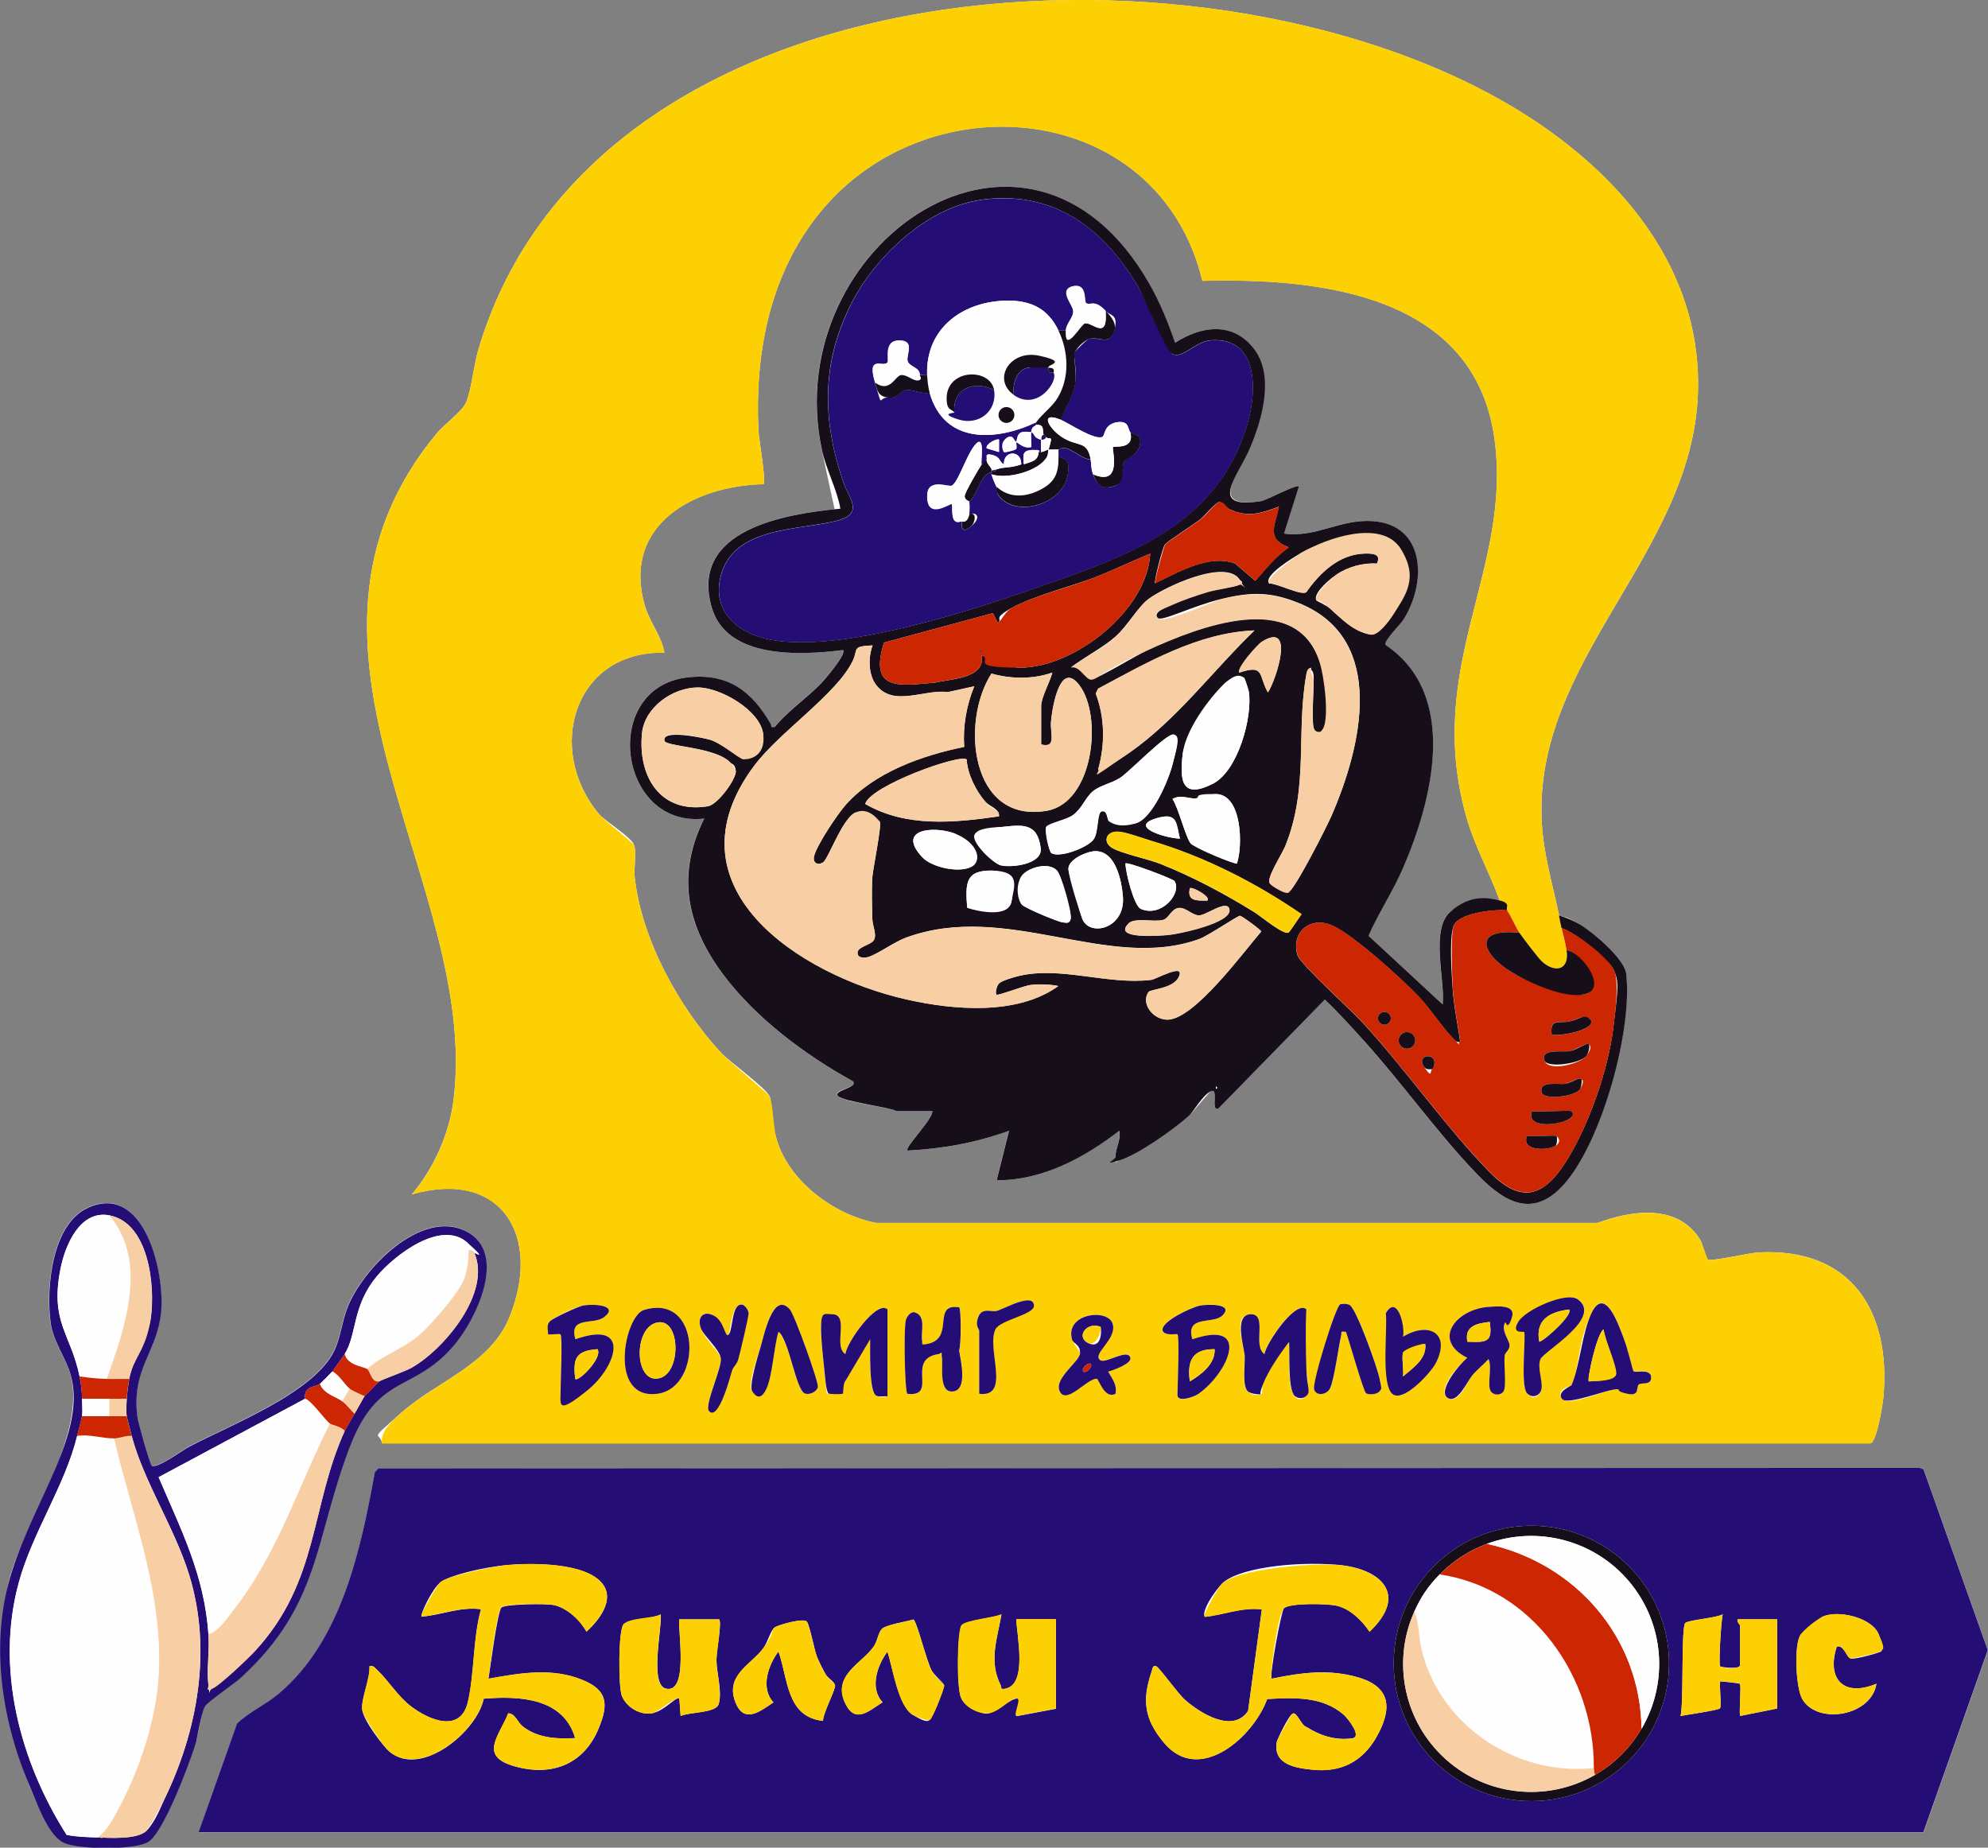 <?xml version="1.0" encoding="UTF-8"?>
<svg id="_Слой_1" xmlns="http://www.w3.org/2000/svg" version="1.1" xmlns:xlink="http://www.w3.org/1999/xlink" viewBox="0 0 1604.3 1491.1">
  <rect x="0" y="0" width="1604.3" height="1491.1" fill="#808080" stroke="none"/>
  <!-- Generator: Adobe Illustrator 29.3.1, SVG Export Plug-In . SVG Version: 2.1.0 Build 151)  -->
  <defs>
    <style>
      .st0 {
        fill: #240d74;
      }

      .st1 {
        fill: #160f19;
      }

      .st2 {
        fill: #f8cea5;
      }

      .st3 {
        fill: #fdd003;
      }

      .st4 {
        fill: #cc2602;
      }

      .st5 {
        fill: #fefefe;
      }
    </style>
  </defs>
  <path class="st5" d="M1258.2,738.8c-5.2-24.9-12.6-49.2-14-75-7.1-131.2,121.2-216.7,126-346,3.4-92.4-52.5-165.4-124.5-215.4C1006.8-63.7,481.4-44.2,385.7,283.3c-3.4,11.7-5.5,32.9-9.9,42.1-3.3,6.9-17.7,17.5-23.5,24.5-143.2,173.3,35.6,363.5,13.7,537.7-3.4,27.4-15.9,55.3-33.7,76.3,72.4-20.9,105.2,33.7,78.9,98.9-15.4,38.3-58.5,51.8-87,77s-17.2,14.7-16,25h1201c5.2,0,10.2-31.5,10.7-37.3,6.2-69.7-26.1-120.7-100.8-116.8-6.7.3-38.4,7.5-40.7,5.8s-4.2-12.8-6.6-16.4c-18.3-28.9-55-23.4-82.6-13.2h-582.1c-33.9-6.4-70.7-33.7-80.4-67.7s-2.6-27.5-5.6-34.4-32.9-28.4-39-35c-34.1-36.7-64.5-91.7-69.9-142.1-.8-7.6,1.6-19.1-.4-25.6s-23.8-19.5-28.6-25.4c-43.3-51.9-20.2-131.5,53-130-2.4-13.8-12-24.3-16.1-38.9-17.8-64.6,40-95.8,96.1-97.1,2.2-2.2-3.8-36.6-4.1-42.9-3-60.7,8.2-121.8,45.3-170.9,86.5-114.2,277.5-97.3,312.9,49.7,95.8-2.4,219.5,11.3,235.7,127.3,14.7,105.9-56.9,183.1-22.8,304.8,6.8,24.3,18.6,44.6,27,68-9.3-2.2-32.5,2.7-39.9,9.1-16.4,14.4-3.9,55.2-6.2,74.8l-59.8-55.4c7.8-17.9,19.5-35.5,27.5-53.9,24.2-55.4,45.8-140.8-13.7-180.8-2.1-3,11.9-16.7,14.4-20.5,18.9-29.8,17.9-76.7-25.3-79.5-25.8-1.6-45.5,13.5-71.1,10.1l12-38c-2.1-2.1-25.5,11-31.1,11.9-43.7,6.7-16.1-24.3-7.9-43.9s19.5-58.5,2.1-80c-17.2-21.2-42.4-17.2-63-4-5.6-16.5-12.3-32.9-21-48-98.1-170.7-299.1-31.2-264.1,134.1s12.1,31.7,15,47.8c-44.4,4.3-121.5,16.5-104,79.2,11.8,42.4,71.6,39.2,106.1,34.9,3.1,3-14.7,23.7-17.9,27.1-11,11.5-26.8,22-37.1,34.9-4,.8-2.4-.9-3.4-2.5-15.2-26.2-34.2-40.9-66.6-37.5-71.3,7.7-56.6,121.9,13,114-22.5,44.9-14.4,85.4,14.4,124.6,26.3,35.8,66.9,66.1,105.6,87.4,4.5,5.3-16.9,6.8-12,11.9s39.2,8.6,47,12h29c1.6,5.8-22.7,29.7-20,32,28.5-1.3,55.3-6.3,82-16l-10,40c37.1.2,70.6-18.1,99-40,1.5,7.2-3,13.6-3.1,21s-.3,3.9,3,3c14.9-4.3,44.2-25.1,56.1-35.9,3.8-3.4,16.7-19.5,18-20,6.5-2.8-.6,16.7,5.9,14l85.9-87.9c11.3,10.7,21.8,22.4,32.2,33.9,30,33.4,57.5,71.7,87.9,104.1,21.5,22.9,46.1,41.3,73,11,30.6-34.5,55.4-124.8,50.1-170-1.4-12-26.1-32.9-36.7-39.3s-11.7-6.1-17.4-7.6ZM122.3,1182.7c-1.6-1.3-11-35.1-11.6-39.4-5-39.5,16.4-52.1,19.2-85.7,2.7-32-14-103.6-59.1-83.1-29.3,13.4-33.9,65-30.1,92.8,2,15,12.2,28.1,16.1,41.9,13,45.9-32.7,113.1-47.2,158.1s-8.3,123.2,16.2,178.9c4.7,10.7,16.3,37.5,26.7,41.3s54.3,5.4,66.4-.9c12.6-6.5,33.3-62.5,38.2-77.8s4.6-26,8.1-31.9,23.5-18.1,28.9-23.1c64.6-59.1,59.5-111.9,87.9-186.1,23-60.1,51.1-43.6,84-82,17.9-21,44-74.6,10.2-92.1-36.4-18.8-84.2,30.5-96.2,62-4.1,10.7-5.2,23.2-10.2,33.8-16,34.5-84.6,60.5-117.8,78.2-5.2,2.8-26,18.2-29.9,14.9ZM160.2,1478.8h1392l52-147-51.8-145.8-3.1-1.3-1243.8.4-2.9,3.1c-11.4,62.3-26.9,135.8-77.4,178.6-10.6,9-23.7,14.6-33.8,24.2l-31.1,87.9Z"/>
  <g>
    <g>
      <g>
        <g>
          <path class="st0" d="M122.3,1182.7c3.8,3.3,24.7-12.2,29.9-14.9,33.2-17.7,101.8-43.7,117.8-78.2,4.9-10.7,6.1-23.1,10.2-33.8,12-31.6,59.8-80.8,96.2-62,33.8,17.5,7.7,71.1-10.2,92.1-32.9,38.5-61,21.9-84,82-28.4,74.2-23.3,127-87.9,186.1-5.4,5-26.8,19.3-28.9,23.1-3.4,5.9-5.5,23.7-8.1,31.9-4.9,15.2-25.7,71.3-38.2,77.8-12.1,6.3-53.4,5.7-66.4.9s-22-30.6-26.7-41.3c-24.5-55.7-35.1-120-16.2-178.9s60.2-112.2,47.2-158.1c-3.9-13.8-14.1-26.9-16.1-41.9-3.8-27.8.8-79.5,30.1-92.8,45.1-20.5,61.8,51.1,59.1,83.1-2.9,33.7-24.3,46.2-19.2,85.7.5,4.3,10,38.1,11.6,39.4ZM64.2,1110.8c1.3,6.3,1.9,11.5,2,18s.6,10.1,0,14-3.3,13-4,16c-9.7,39.9-35.9,77.5-47,118-19.1,69.4.8,144.6,38.5,203.9,8.1,1.6,16.2,1.7,24.5,2.1,9.4.4,32.9,1.9,40.1-5.4s12-20.5,14.3-25.2c27.1-55.7,38.6-120.9,20.2-180.9-11.6-37.9-36.6-75.3-46.5-112.5-.9-3.3-3.6-13.7-4-16-.6-3.3-.2-10.2,0-14s1.4-12.7,2-16c3.3-17.3,15.1-31.9,17.5-49.5,3.6-26.4-1.9-76.5-33.5-82.5-23.6-4.5-35.7,24-39.5,43.5-8.4,43,8.3,51.7,15.5,86.5ZM278.2,1092.8c-.5.8-9.1,12.9-10,14s-9.4,9.6-10,10c-3.6,2.7-13.4,1.7-12,12l-118.2,63.3c18.4,43.1,36.9,79,40.2,126.7,1,14.2-1.6,29.1,0,41s-.5,4.3,3,2.9c5.9-2.3,29.6-24.9,35.1-30.9,51.3-56.2,44.1-115.6,71.9-177.1.6-1.4,6.5-11.5,8-14s7.5-13.4,8-14,11.3-11.5,12-12c1.9-1.4,20.3-7.7,26-11,26.3-15,64.5-60.6,50.6-92.6-1.4-3.2-4.5-2.2-4.6-2.4-.5-.9,1.3-3.9-1.3-6.1-21.3-18.6-58.7,10.5-72.7,27.2-20.2,24.1-15.9,46.6-26.1,62.9Z"/>
          <path class="st5" d="M246.2,1128.8c4.7.8,15.7,16.7,20,20-25.7,51-42.3,105.5-78.1,150.9-5.3,6.7-11.5,16.6-19.9,19.1-3.3-47.7-21.7-83.6-40.2-126.7l118.2-63.3Z"/>
          <path class="st2" d="M278.2,1154.8c-27.9,61.4-20.6,120.9-71.9,177.1-5.5,6-29.1,28.6-35.1,30.9s-2.7-.9-3-2.9c-1.6-11.9,1-26.9,0-41,8.4-2.5,14.6-12.3,19.9-19.1,35.8-45.4,52.4-99.9,78.1-150.9,1.7,1.3,9.6,2.5,12,6Z"/>
          <path class="st5" d="M278.2,1092.8c10.1-16.4,5.9-38.9,26.1-62.9,14-16.7,51.4-45.8,72.7-27.2s.8,5.2,1.3,6.1c.1,7-.8,15.3-3,22-3.9,11.9-26.3,37.2-36,46-13,11.6-30,16.6-42.9,28.1-2.8-2-15.8-2.8-18-12Z"/>
          <path class="st2" d="M378.2,1008.8c.1.2,3.3-.8,4.6,2.4,13.9,32-24.3,77.7-50.6,92.6-5.7,3.2-24.1,9.5-26,11-6.6,1.3-9.4-9.5-10-10,13-11.5,29.9-16.4,42.9-28.1,9.7-8.7,32.1-34.1,36-46,2.2-6.7,3.2-14.9,3-22Z"/>
          <path class="st4" d="M258.2,1116.8c3.3,8.2,12.6,10.1,18,14s7.2,7.7,10,10c-1.5,2.5-7.4,12.6-8,14-2.4-3.5-10.3-4.7-12-6-4.3-3.3-15.3-19.2-20-20-1.4-10.3,8.4-9.3,12-12Z"/>
          <path class="st4" d="M278.2,1092.8c2.2,9.2,15.2,10,18,12s3.4,11.3,10,10c-.7.5-11.4,11.3-12,12-2.7-1.1-10.3-4.6-12-6-4.1-3.3-8.3-11-14-14,.9-1.1,9.5-13.2,10-14Z"/>
          <path class="st5" d="M268.2,1106.8c5.7,3,9.9,10.7,14,14l-6,10c-5.4-3.9-14.7-5.8-18-14,.6-.4,9.5-9.4,10-10Z"/>
          <path class="st2" d="M294.2,1126.8c-.5.6-6.5,11.4-8,14-2.8-2.3-7.7-8.4-10-10l6-10c1.7,1.4,9.3,4.9,12,6Z"/>
        </g>
        <g>
          <path class="st5" d="M92.2,1160.8c14.9,63,39.8,125.1,36.1,191.1-2.1,36.4-16.2,78.5-33.7,110.3s-9.4,17.5-16.3,20.7c-8.3-.3-16.3-.4-24.5-2.1-37.7-59.3-57.6-134.5-38.5-203.9,11.1-40.5,37.3-78.1,47-118,10.2-1.6,20.2,2.1,30,2Z"/>
          <path class="st2" d="M106.2,1158.8c9.9,37.2,34.9,74.6,46.5,112.5,18.4,60,7,125.2-20.2,180.9-2.3,4.7-11.6,22.5-14.3,25.2-7.2,7.4-30.7,5.8-40.1,5.4,6.9-3.1,12.5-13.7,16.3-20.7,17.6-31.8,31.7-73.9,33.7-110.3,3.7-66-21.2-128.1-36.1-191.1,4.7,0,9.2-2.5,14-2Z"/>
          <path class="st5" d="M88.2,980.8c31.8,37.5,12.4,91.2-2,132-7.6-.2-14.6-.9-22-2-7.2-34.8-23.9-43.5-15.5-86.5,3.8-19.6,15.9-48,39.5-43.5Z"/>
          <path class="st2" d="M104.2,1112.8c-6-.1-12,.2-18,0,14.4-40.8,33.8-94.5,2-132,31.6,6,37,56.1,33.5,82.5s-14.2,32.2-17.5,49.5Z"/>
          <path class="st4" d="M88.2,1142.8h14c.4,2.3,3.1,12.7,4,16-4.8-.5-9.3,1.9-14,2-9.8.1-19.8-3.6-30-2,.7-3,3.9-15.2,4-16h22Z"/>
          <path class="st4" d="M86.2,1112.8c6,.2,12-.1,18,0-.6,3.3-1.8,12.6-2,16h-36c-.1-6.5-.7-11.7-2-18,7.4,1.1,14.4,1.8,22,2Z"/>
          <path class="st5" d="M88.2,1128.8v14h-22c.6-3.9,0-9.8,0-14h22Z"/>
          <path class="st2" d="M102.2,1128.8c-.2,3.8-.6,10.7,0,14h-14v-14h14Z"/>
        </g>
      </g>
      <g>
        <path class="st0" d="M160.2,1478.8l31.1-87.9c10.1-9.6,23.2-15.2,33.8-24.2,50.6-42.8,66-116.2,77.4-178.6l2.9-3.1,1243.8-.4,3.1,1.3,51.8,145.8-52,147H160.2ZM1346.9,1342.4c0-61.4-49.7-111.1-111.1-111.1s-111.1,49.7-111.1,111.1,49.7,111.1,111.1,111.1,111.1-49.7,111.1-111.1ZM485.6,1277.4c-13.9-16.4-56.2-16.1-76.1-14.4s-46.9,8.5-53.8,13.7-17,26.7-15.5,28c16.4-1.4,31.2-8.2,48-6-6.5,23.4-5.2,51.3-10.5,74.5-5.8,25.8-31.3,15.2-46.5,3.5-10.2-7.9-18.2-20.9-26.9-29.1-2-1.8-2.8-3.7-6.1-2.9.6,10-6.8,25.9-5.9,34.9s17.2,29.9,22,34c25.3,21.3,70.5-15.9,76.1-42.7,28.7-2.4,64.2-.8,73.8,31.8-14.4.9-29.9,0-41.9-9.1-5-3.8-6.2-10.7-12.1-10.9-8,19.4-24.1,34.9,6,43,29.6,8,55.1-2,67-31,8-19.4,7.2-30.6-13-38.9-24.6-10.2-50.6-5.6-76-1,1.3-7.9,7.3-54.7,10.5-57.5s35.8-3.3,42.1-2c10.8,2.2,21.3,12.2,26.5,21.5,10.2-9.3,23.5-26.1,12.4-39.3ZM1026.2,1354.8c-1.9-2.2,7.8-55.1,10-57,5-4.4,34.7-3.7,42.1-2.1,11,2.3,20.9,12,26.9,21.1,31.4-29.7,9.8-51-25.9-54s-82.5,2.8-94,16.1-15.1,23.9-13,25.9c15.5-1.6,30.1-8,46-6l-11.1,81.9c-12.2,18.4-38.5,2-50.9-8.9-5.6-4.9-21-26-23-27-3.2-1.6-3.3,2.3-3.9,4-8.1,23.6-5.8,38.9,10.1,57.8,28.3,33.7,71.9-4.6,83.1-35.5,21.4-1.2,44.4-2.4,61.7,12.6,3.4,3,15.2,17.9,7,19.1-13.4,1.9-25.8-2-36.9-9.1-4.1-.8-7.8-12.3-11.1-10.9s-12.7,21-13,23.1c-2.9,18.2,15.1,20.9,29.5,22.3,22.4,2.2,39.7-6.6,50.8-26.1,12.7-22.1,12.7-40.5-14.4-48.4-23.9-7-46-3.9-70,1ZM580.2,1306.8h-32c-1.2,8.7,7.8,60.1-10.8,55.9-13.6-3.1-2.8-50.2-4.2-59.9-5.1,3.1-27.8,5.1-30,8-4.3,5.5-4.1,50.2-1.4,57.5,3.5,9.4,15.1,16.3,25,14.2s19.3-14.1,21.5-11.7l1,14c6.5-3.2,28.3-2.3,30.6-9.4,3.2-9.4-1.7-26-1.7-35.6s4.6-30.5,2.1-33.1ZM852.2,1378.8v-72h-32c.4,13.3,9.3,52.9-9,56.1s-2.6-.8-3.5-2.6c-10-19.5-3-37.4.5-57.4-6.2,2.8-29,4.9-32.2,8.8s-4.2,50.6-.3,58.7c2.7,6.3,13.2,12,19.8,12.5s15.7-9.4,23.8-11.9-1.6,11.2,1,14l32-6ZM1434.2,1378.8v-72h-32c-.7,2.2,2,4.4,2,5v32c0,3.7-15.4,1.6-16,1-1.5-1.5.7-36.3,2-42-5.9,3.1-26.5,4.4-30.1,6.9s-1.2,64.9-3.9,75.1c4.5-.9,30.4-4.6,31.8-6.2s-.6-17.8.2-21.8c2.6.3,15.3,1.5,15.9,2.1,1.2,1.2-.7,21.7.1,25.9l30-6ZM1518.1,1332.6c1.6-1.9-1-11.6-2.3-14.4-6.2-13-32.3-19-44.7-13.6-1.8.8-16.5,12.7-17.7,14.3-5.9,7.3-4.2,43.8,1.2,52.6,12.7,20.8,55.8,13.2,59.7-12.7-25.7,11-40.7-3.1-32-30,6.1-1.4,7.7,8.8,11.2,9.7s23.8-4.9,24.7-5.8ZM664.2,1388.8c-.3-5.8,10.3-25.6,9.7-28.7s-5.6-5.6-7.4-8.6-5.5-10.2-7.3-14.7-5.6-24.5-8-28-22.3,2.4-25.7,4.3-5.9,11.9-9.3,16.7c-9.7,13.6-31.7,22-22.5,44.5,7,16.9,19.7,6.8,30.5-.5-10.7-11.2-4.4-30,4-41,8,22.2,6.2,52.7,36,56ZM716.2,1332.8c4.2,12.9,8.5,43.6,20.2,50.9s12.4,5,14,4.2c2.3-1.1,11.9-26.2,11.6-27.8s-7.8-7.9-10.1-11.9c-4-6.9-12.1-40.4-14.8-41.3-5.5,1.8-22.7,4.3-25.7,7.9s-3.3,9.6-6.2,13.8c-9.2,13.6-34.7,23.5-22.6,46.9,8.1,15.7,18.9,4.9,29.7-1.8-10.7-11.2-4.4-30,4-41Z"/>
        <path class="st3" d="M485.6,1277.4c11.1,13.2-2.2,30-12.4,39.3-5.1-9.3-15.7-19.3-26.5-21.5-6.2-1.3-38.2-1.3-42.1,2s-9.2,49.6-10.5,57.5c25.4-4.6,51.4-9.1,76,1,20.2,8.3,21,19.6,13,38.9-11.9,29.1-37.4,39-67,31-30.1-8.2-14-23.6-6-43,5.9.2,7.1,7.1,12.1,10.9,11.9,9.2,27.4,10,41.9,9.1-9.5-32.6-45.1-34.1-73.8-31.8-5.6,26.8-50.8,63.9-76.1,42.7-4.8-4-21.5-28.5-22-34-.8-9,6.6-24.9,5.9-34.9,3.2-.7,4.1,1.1,6.1,2.9,8.8,8.1,16.7,21.2,26.9,29.1,15.2,11.7,40.7,22.4,46.5-3.5,5.3-23.2,3.9-51.1,10.5-74.5-16.8-2.3-31.6,4.6-48,6-1.5-1.4,13.2-26.3,15.5-28,6.9-5.1,44-12.8,53.8-13.7,19.9-1.7,62.2-2,76.1,14.4Z"/>
        <path class="st3" d="M1026.2,1354.8c24-4.9,46.1-8,70-1,27.1,7.9,27.1,26.2,14.4,48.4-11.2,19.5-28.4,28.3-50.8,26.1-14.4-1.4-32.4-4.1-29.5-22.3.3-2.1,11.7-22.6,13-23.1,3.3-1.5,7,10.1,11.1,10.9,11.1,7.1,23.5,11.1,36.9,9.1,8.2-1.2-3.6-16.1-7-19.1-17.3-15-40.3-13.8-61.7-12.6-11.3,30.9-54.8,69.2-83.1,35.5-15.9-18.9-18.2-34.2-10.1-57.8.6-1.7.7-5.6,3.9-4s17.4,22.1,23,27c12.4,10.8,38.7,27.3,50.9,8.9l11.1-81.9c-15.9-2-30.5,4.4-46,6-2-2,10.7-23.2,13-25.9,11.5-13.3,76.1-17.7,94-16.1,35.7,3.1,57.3,24.3,25.9,54-5.9-9-15.9-18.7-26.9-21.1-7.4-1.6-37.1-2.3-42.1,2.1s-11.8,54.8-10,57Z"/>
        <path class="st3" d="M580.2,1306.8c2.5,2.5-2.1,28.1-2.1,33.1,0,9.5,4.9,26.2,1.7,35.6-2.4,7.1-24.2,6.2-30.6,9.4l-1-14c-2.1-2.4-17.3,10.8-21.5,11.7-9.9,2-21.5-4.8-25-14.2-2.7-7.3-2.9-52,1.4-57.5s24.9-4.9,30-8c1.4,9.7-9.4,56.8,4.2,59.9,18.6,4.3,9.6-47.1,10.8-55.9h32Z"/>
        <path class="st3" d="M1434.2,1378.8l-30,6c-.8-4.2,1.1-24.7-.1-25.9s-13.3-1.8-15.9-2.1c-.8,4,1.2,20.1-.2,21.8s-27.3,5.2-31.8,6.2c2.7-10.2.2-72.5,3.9-75.1s24.2-3.8,30.1-6.9c-1.3,5.7-3.5,40.5-2,42s16,2.7,16-1v-32c0-.6-2.7-2.8-2-5h32v72Z"/>
        <path class="st3" d="M852.2,1378.8l-32,6c-2.5-2.7,5.6-16-1-14s-14.6,12.6-23.8,11.9-17.1-6.1-19.8-12.5c-4-8.1-3.2-54.5.3-58.7s26-6,32.2-8.8c-3.4,20.1-10.4,38-.5,57.4.9,1.8-.5,3.3,3.5,2.6,18.3-3.1,9.4-42.8,9-56.1h32v72Z"/>
        <path class="st3" d="M1518.1,1332.6c-.8,1-23.4,6.1-24.7,5.8-3.5-.8-5.1-11.1-11.2-9.7-8.7,26.9,6.2,41,32,30-3.9,25.9-47,33.5-59.7,12.7-5.4-8.8-7.1-45.3-1.2-52.6s16-13.5,17.7-14.3c12.3-5.3,38.5.6,44.7,13.6s3.9,12.5,2.3,14.4Z"/>
        <path class="st3" d="M716.2,1332.8c-8.3,11-14.7,29.8-4,41-10.8,6.7-21.6,17.5-29.7,1.8-12.1-23.4,13.5-33.3,22.6-46.9,2.9-4.3,4.3-11.5,6.2-13.8,3.1-3.6,20.2-6.1,25.7-7.9,2.7.8,10.8,34.4,14.8,41.3s9.7,9.8,10.1,11.9-9.3,26.7-11.6,27.8-11.9-2.9-14-4.2c-11.6-7.2-15.9-38-20.2-50.9Z"/>
        <path class="st3" d="M664.2,1388.8c-29.8-3.3-28-33.8-36-56-8.3,10.9-14.7,29.8-4,41-10.7,7.3-23.5,17.5-30.5.5-9.2-22.5,12.7-31,22.5-44.5s5.8-14.6,9.3-16.7,23.5-7.5,25.7-4.3,5.5,21.6,8,28,4.8,10.5,7.3,14.7,7,6.4,7.4,8.6c.6,3.1-10,22.9-9.7,28.7Z"/>
        <g>
          <path class="st1" d="M1346.9,1342.4c0,61.4-49.7,111.1-111.1,111.1s-111.1-49.7-111.1-111.1,49.7-111.1,111.1-111.1,111.1,49.7,111.1,111.1ZM1199.9,1245.9c-14.3,5.3-27.3,13.7-38,24.6s-15.5,18.8-20.5,30c-18.4,40.8-8.3,88.8,24.9,118.9,33.2,30.1,82,35.3,120.8,13,15.6-8.9,28.5-21.8,37.6-37.3,22.1-37.6,18.2-85.1-9.9-118.6-28-33.5-74-45.7-115-30.6Z"/>
          <path class="st5" d="M1286.2,1426.8c-62.9,7-125.8-35.2-139.4-97.6-2.1-9.7-1.7-19.3-5.4-28.8,5-11.1,11.9-21.3,20.5-30,75.1,11,124.9,82.8,124.3,156.3Z"/>
          <path class="st4" d="M1199.9,1245.9c71.4,15.2,123.9,75.5,124.8,149.2-9.1,15.5-22,28.3-37.6,37.3-.9-2.9-.9-4.2-.9-5.5.6-73.5-49.2-145.3-124.3-156.3,10.7-10.9,23.7-19.3,38-24.6Z"/>
          <path class="st5" d="M1324.7,1395.1c-.9-73.7-53.4-133.9-124.8-149.2,40.9-15.1,87-2.9,115,30.6,28,33.5,31.9,80.9,9.9,118.6Z"/>
          <path class="st2" d="M1286.2,1426.8c0,1.3,0,2.7.9,5.5-38.8,22.3-87.6,17.1-120.8-13-33.2-30.1-43.2-78.1-24.9-118.9,3.7,9.4,3.3,19,5.4,28.8,13.6,62.4,76.5,104.6,139.4,97.6Z"/>
        </g>
      </g>
    </g>
    <g>
      <path class="st3" d="M1258.2,738.8c.7,3.4,1.2,6.6,2,10,1.3,5.9,3.1,12.1,4,18,2.6,16.5-9.7,18.6-20,9-3-2.8-15.3-19-18-23s-6-12.1-10-18-.9-6.8-6-8c-8.4-23.4-20.2-43.7-27-68-34.1-121.7,37.5-198.9,22.8-304.8-16.1-116-139.8-129.7-235.7-127.3-35.4-147-226.4-163.9-312.9-49.7-37.1,49-48.3,110.2-45.3,170.9.3,6.4,6.3,40.7,4.1,42.9-56,1.3-113.9,32.5-96.1,97.1,4,14.6,13.6,25.1,16.1,38.9-73.3-1.5-96.3,78.1-53,130,4.8,5.8,28.1,23.5,28.6,25.4,2,6.5-.4,18,.4,25.6,5.4,50.4,35.9,105.4,69.9,142.1,6.1,6.6,38,32.6,39,35,3,6.9,2.8,24.6,5.6,34.4,9.7,34,46.5,61.2,80.4,67.6h582.1c27.6-10.1,64.2-15.6,82.6,13.3,2.3,3.7,5.8,15.9,6.6,16.4,2.2,1.6,34-5.5,40.7-5.8,74.7-3.8,107,47.1,100.8,116.8-.5,5.7-5.6,37.3-10.7,37.3H308.2c-1.3-10.3,8.9-18.7,16-25,28.5-25.2,71.6-38.8,87-77,26.3-65.2-6.6-119.8-78.9-98.9,17.9-20.9,30.3-48.8,33.7-76.3,21.9-174.2-156.9-364.4-13.7-537.7,5.8-7,20.2-17.6,23.5-24.5,4.4-9.1,6.5-30.4,9.9-42.1C481.4-44.2,1006.8-63.7,1245.7,102.3c72,50.1,128,123,124.5,215.4-4.8,129.3-133.1,214.8-126,346,1.4,25.8,8.7,50.1,14,75ZM1230,1074.9c1.7,1.8-3.1,42.2,2.1,49s10.4,2.8,11.9-2.6-4.7-15.7-.7-24.5,50.7-33.3,30.1-48.2c-9.1-6.6-43.4,10.1-48.1,18.2s4.2,7.5,4.8,8.1ZM790.2,1124.8c25.9,3.1,5.5-36.5,13-52s31.1-11.8,31.1-19c0-11.4-24.4,2.8-30,4.1s-13.5-4.3-15.9,8.4c-.8,4.3,1.7,6.4,1.7,7.5v51ZM452.2,1076.8c1.8,1.7,0,42.2,0,49s17.7-.5,22-4c23.4-18.9,35.4-57.2-10-41-5.4-19.1,14.6-11.4,23.1-17.8,12.8-9.7-8.6-11.1-17.3-9.3s-24.7,10.7-26.6,12.9-1,6.7-1.3,10.2c2.2.4,9.4-.6,10,0ZM572.2,1138.8c7.9,8.1,17.1-28.6,18.4-32.6s4.1-6,5-9,8.5-35.7,8.4-37.6-3-6.4-5.1-6.8c-8.5-1.5-9.8,22.7-10.8,23.9-3.3,3.8-9.1-13.4-12-15-8.8-4.9-14,1.5-10.5,10.4s15.2,19.4,16,23.9c1.2,7.4-13.6,38.4-9.5,42.7ZM628.2,1074.8c8.4,6,14,47.4,21.3,49.8,4,1.3,9.4-1.2,10.4-5.2s-18.7-58.5-22.6-62.7c-13.6-15.1-20.8,20.9-23.7,30.6-2.2,7.5-10.6,29.8-6.6,35.6s9.5,2.1,11.6-2.6c4.6-10.2,5.9-33.7,9.5-45.5ZM950.2,1076.8c1.8,1.7,0,42.4,0,49s13.1,1.7,17-1c23.7-16.6,43.5-60.4-5-44-5.7-19.9,16.5-11.9,24-19,10.5-9.9-11.2-9.6-18.1-8.1s-31.4,12.5-29.9,20.1c1.8,4.7,11.2,2.3,12,3ZM1102.5,1124.5c1.9,1.2,9.3.6,10.9-1.6s.5-7.1,0-10.2c-1.5-8.2-19-57.5-24.4-59.6s-5.6-.9-7.3-.4c-3.5.9-22.7,63.8-21.1,68.8s10.2,4.1,12.7-.7c3.3-6.4,6.9-33.5,9.1-42.9.7-3.1-1.4-3.5,3.9-3,2.3,6.3,14.1,48.3,16.3,49.7ZM1318.4,1106.6c-1.1-.9-6.4-22.3-8.1-26.8-3.7-9.6-15.1-43.5-26.1-20.1s-9.2,41.9-15.9,57.7c-.6,1.4-13.1,3.7-7.9,11.2s37.8-8.1,44.9-7.7,5,3.1,8.1,3.7c10.5,2.2,6.2-5.6,9.2-7.6s11.3,1.3,9.6-7.4c-2.5-5.3-12-1.7-13.8-3.2ZM774,1055c-22.7-3.5-2.1,26.1-26.8,29.8s-2.6-.3-3-3c-1.1-7.9,3.8-20.5-6.7-22.9-1.3.2-5.7,4.5-6.2,5.9-2.1,5-1.2,57.8,1,60,25.5,2.8-1.8-28.1,25-32s2.6.3,3,3c.9,7-2.9,28.4,8.9,27.1,12-1.3,6.2-24.8,4.9-33.1,1.7-4.4,1.7-33.7,0-34.8ZM1132.2,1078.8c1.7-9.2-5-34.6-14-19,1.7,11.5-.5,57.1,4.1,63.8,7.7,11.1,32-15.3,36.2-23.4,12.7-24.5-5.9-34-26.4-21.4ZM1214.7,1067.2c.6-1,4.5-1.1,5.3-3.6,3.8-11-11.5-9.4-18.9-8.9-25.6,1.7-46.1,26.4-17,41.1-5.7,4.4-25.2,25.7-16.1,32.1s15.8-12.8,20.2-18.1c3.9-4.7,8.8-8.5,13-13,3.2,6-1.4,21.3,1.9,26.1,2,2.9,8.2,2.9,10.2,0s.1-22.4,1-29,3.8-5.4,3.9-8.1c.1-4-7.3-12.3-3.5-18.6ZM519.6,1057.2c-15.8,4.8-29.3,73.5,11.5,67.5,35.9-5.3,34.9-81.7-11.5-67.5ZM716.2,1056.8c-8.6-8.4-33.7,27.5-34,36-10.4-6,3.9-32.3-11-32.2-5.5,0-8.6,3.8-8.7,9.1-.3,11.6,2.6,33.3,3.7,46.1s1.2,8.1,2.3,8.7,11.2.6,11.6.2,0-8.6,2.3-10.7l19.7-33.2c.2,7.6-1.3,43.5,5.3,45.7s6,.1,8.7.3v-70ZM1054.2,1056.8c-8.7-8.6-33,27.9-34,36-10-6.8,3.5-32.3-11-32.2s-5.7,24.6-5,33.2-2.3,25.2,2.8,29.2,10,2.9,11.1,1.8,0-5.6,1-7.9c4.4-11.2,13.6-24.5,21-34,.4,8.9-.9,36.2,3.8,42.8s8.9,1.8,10,.9c4.1-3.4.2-18,.1-22.7-.3-15.7-.7-31.5,0-47.1ZM894.2,1106.8c3.6-.8,19-6.4,18-11-1.8-8-19.1,4.3-24,2-7.9-5,13.5-16.9,9.7-29.6-3.8-12.6-38.5-8.6-32.8,12.6,1,3.5,6.5,9.7,6.5,10.9,0,7.1-21.4,20.4-16.4,31,5.4,11.3,22-10.6,29.9-10.1s6.1,16.7,15.1,12.1c1.5-7.5-2.7-12-6-18Z"/>
      <g>
        <path class="st1" d="M1258.2,738.8c5.7,1.6,12.3,4.5,17.4,7.6,10.5,6.4,35.2,27.3,36.7,39.3,5.4,45.3-19.5,135.5-50.1,170-26.9,30.3-51.5,11.9-73-11-30.5-32.4-57.9-70.7-87.9-104.1-10.4-11.5-20.9-23.2-32.2-33.9l-85.9,87.9c-6.6,2.7.6-16.7-5.9-14s-14.2,16.6-18,20c-11.9,10.8-41.3,31.6-56.1,35.9s-3-.3-3-3c0-7.3,4.6-13.7,3.1-21-28.4,21.9-61.9,40.1-99,40l10-40c-26.7,9.7-53.5,14.6-82,16-2.7-2.3,21.5-26.2,20-32h-29c-7.8-3.4-42.5-7.4-47-12s16.5-6.6,12-11.9c-38.7-21.3-79.3-51.6-105.6-87.4-28.8-39.2-36.8-79.7-14.4-124.6-69.7,7.9-84.3-106.3-13-114,32.4-3.5,51.4,11.3,66.6,37.5,1,1.7-.6,3.3,3.4,2.5,10.4-12.9,26.1-23.4,37.1-34.9,3.2-3.3,21-24.1,17.9-27.1-34.5,4.3-94.3,7.5-106.1-34.9-17.5-62.7,59.6-74.9,104-79.2-2.9-16.2-11.5-31.3-15-47.8-35-165.3,166.1-304.8,264.1-134.1,8.7,15.1,15.4,31.6,21,48,20.6-13.3,45.8-17.3,63,4,17.4,21.5,7.5,56.9-2.1,80s-35.7,50.6,7.9,43.9c5.6-.9,29-14,31.1-11.9l-12,38c25.6,3.5,45.2-11.7,71.1-10.1,43.2,2.7,44.2,49.6,25.3,79.5-2.4,3.9-16.5,17.5-14.4,20.5,59.5,40,37.9,125.4,13.7,180.8-8,18.4-19.7,36-27.5,53.9l59.8,55.4c2.2-19.7-10.2-60.4,6.2-74.8s30.6-11.3,39.9-9.1,4.5,5.8,6,8c-10.2-1-40.3,2-43.6,13.4s-1,40.1-.4,49.6c.8,13.8,4.2,29.2,6,43-3.3.8-4.1-1.1-6-3-9-9.3-17.8-23.1-27-33-13.3-14.1-54.9-52-71.6-58.4-17.1-6.6-32.1,6.7-26.6,24.6,2.3,7.3,43.4,44.4,52.1,53.9,35,38,66.6,83.6,101.9,120.1,25.9,26.8,44.4,22,63.4-8.7,18-29.1,33.2-72.6,37.4-106.6s4.4-37.1.7-46.2-31.3-30.8-42.5-34.5c-.8-3.4-1.3-6.6-2-10ZM791.7,161.3c-43.4,5.9-85.3,45.7-104.6,83.4-24.5,48.1-23.7,94.4-6.5,144.6,4.1,12,16.9,24.8-4.3,30.6-30.4,8.4-84.5,4.1-94.8,45.2-7.1,28.7,14.3,46.2,40.1,51.1,56.5,10.7,158.3-22.2,213.5-41.5,73.6-25.6,147-49.9,171.5-132.5,7.8-26.4,9.3-70.4-29.5-67.6-12.6.9-22.4,15-31,11.1s-22.6-46-28.4-55.6c-28.3-47.2-68.5-76.7-126.1-68.9ZM1032.2,408.8c-14.2,5.3-24.7,9.1-39.4,2.4s-6.3-6-7.9-6.3c-3.1-.6-12.2,10.9-15.8,13.8-5.5,4.5-27,18-29.1,20.9s-8.8,29.9-7.9,31.1c18.2-8.7,44.2-24.1,64.8-15.8l16.1,13.8c8.6-9.8,16.2-19.4,27-27-18.9-7-10.8-17.8-8-33ZM1062.4,484.6c.3.5,8.1,4,10.7,6.3,9.8,8.6,18.8,18.7,33,21.2,6,1,14.7-11,18.1-16.2,10.5-16.2,17.1-36.3,5.6-53.7s-59.8-7.9-79.5,3.8-29.4,20.4-26.2,24.8c6.8-.1,25.5,9.9,30,7.1,10.9-15.7,26.7-30.7,47-31.2,6.5-.2,13.8.2,10,8.1-11.2-.8-23.7,2.7-32.9,9.1s-18.5,16.2-15.9,20.6ZM928.2,446.8c-15.2,6.3-30.1,13.5-45.5,19.5s-49.2,14.8-65.9,24.1-7,8.3-11.6,12.4l-3.9-8-87.9,23.8c-12.4,39.5,12.6,34.9,41.8,32.2,13-3.1,40.2-3.3,37-22,9.7,3.7,20.2,9.9,31,10,43.9,0,102.7-46.2,105-92ZM1060.2,587.8c-1.8-6.5,0-31,0-40s-3.3-5.8-2-9c-2.8.4-3.4,2.7-3.9,5.1-8.5,46.7,2.2,91.5-17.1,138.9-2.3,5.8-15.1,25.4-12.6,29.7s13.8,7.9,14.7,7.8c4.7-.4,31.8-54,35.3-62.2,23.9-55,45.3-141.8-25.6-171.1-23.3-9.6-39-9.5-63.1-3.7s-48.4,18.6-51.6,15.4c-4.8-4.9,9-9.5,12.1-10.9,8.8-4,18.7-7.2,27.9-10.1s22-3.8,26-6,1.2-2.3,0-4.1c-11.5-17.1-61.4,6.5-73.9,16.1-8.2,6.3-16.5,21.3-26.1,29.9s-24.1,16-36,24.9c7.1-2.1,11.8,10.1,16.6,9.7,5.3-.5,37.2-20,46-24,39.6-18.1,119.6-49.8,138.3,10.4s7.9,44.7,2.2,54-6.4,1.3-7.1-1.1ZM1012.2,508.8c-45.6,1.9-86.8,26.1-126,47l-1.9,3.9c7.4,19.7,7.6,41,2,61.1,2.5,2.3,21.8-11,25.4-13.5,38.5-27,67-66,100.6-98.4ZM1000.2,542.8c20.7-7,15.2,2.5,23,16,6.7-10.3,22.3-58-4.9-40.9-3.8,2.4-20.8,21.8-18.1,24.9ZM704.2,520.8c-17.5.9-11.2,2.6-16.2,12.8-13.1,26.8-59,57.1-79.5,84.5-72.6,97.5,36.3,168.8,122.9,188.4,38.2,8.7,89.5,13.1,122.7-10.8-7.1-1.4-15.6-1.7-22.8-.8-4.9.6-26.2,8.8-27.2,7.8s.1-6.9,2-9,12.1-5.1,15.9-6.1c34.1-8.2,71.8,7.4,107.1,3.1,3.7-.4,28.3-14.5,22-2-4.7,9.2-22.5,9.5-24.2,11.8-6.7,9.3,4,23.1,16.1,22.3,21.6-1.5,60.4-54.4,74.8-71.1,0-1.2-15.6-12.4-17.1-12.7s-25.6,16.1-32.7,18.7c-73.6,26.8-155.6-31-237-1-9.2,3.4-23.8,13.9-30.4,15.6s-7.9.5-8.5-2.6c-1.2-5.7,11.2-8,13-10.9,2.8-4.4-1-11.5-1.1-16.9-.3-10.6-.7-23.7,0-34.2.4-6.8,7.9-42.5,5.9-44.7s-18.6-7.8-19.7-7.3c-10.8,5.3-21.6,37.4-26,40.2s-8.6.5-7.2-5.2c2.3-9,18.6-33.3,25.2-40.9,23.3-26.6,62-40.3,95.9-47.1-1.1-16.9,1.8-33.2,8.1-48.9l-21.3,4.7c-18.9-2.6-43.9,12.4-57.8-5.7-6.5-8.4-6.5-22.3-2.9-32.1ZM840.2,600.8v-31c0-7.1,7.3-19.7,9-27-15.9,5.5-33.1,5.2-49.1.8-25.2,39.1-16.8,121.3,44.6,110.7,37.8-6.5,45.4-76.3,26.3-101.4-15.7-20.5-21.8,17.9-22.8,28.9s4.8,22.1-8,19ZM1004,547c-3.5-2.2-11.6,1-14.8,3.7-8.3,7-33.4,46.5-34.7,57.3-2.7,22.2-.9,37.3,24.4,24.4,20-10.2,32-53.4,28.9-74.2-.2-1.6-3.3-10.9-3.8-11.2ZM589.5,615.5c-12.1-12.9-52.1-12.8-53.3-17.7-2.3-9.7,32.6-2,36.8-.8,9,2.6,25,15.4,26.5,15.6,3.8.7,17-15.9,16.4-20.3-2.6-19.1-34.5-37.5-52.7-37.5-20.3,0-43,16-45.1,36.9-3.5,34.8,14.6,65.1,53,59,8.5-1.4,23.3-22.7,22.7-28.5s-3-5.3-4.3-6.7ZM894.6,662.3c2.1,1.8,18.6,3.1,22.2,2,13.5-4.1,26.5-35.5,29.7-48.3s6.5-22.1.7-23.3-35.6,30.1-43.1,34.9-16.2,5.9-22.3,11.1-8.4,13.5-15.7,18.9-21,8.4-21.6,9.4c-1.8,2.8,2.2,20.3,4,21.4,6.6,4.2,28.8-4.3,33.8-10.7,4.8-6.1,2.8-22.2,7-23s4.1,6.4,5.4,7.5ZM780.1,612.9c-5.1-4.9-77.8,21.2-81.9,35.9,33.2,19.1,71.6,15.2,108,10,.3-6.4-7.5-7.8-11.1-11.9-7.6-8.6-14.4-22.5-15-34ZM998.2,696.8c4.9-14.4,4.1-55.7-16.9-56s-11.4,3.1-16.6,3.5-11.8-3.4-18.5.5c4.7,6.9,10.9,32.1,14.9,36.1s35.5,17,37.1,15.9ZM952.2,676.8c-2.9-11.2-1.7-20.6-16.1-17.2-27.9,6.7,3.1,16.7,16.1,17.2ZM807.8,667.4c-4.4.5-20.2,2.4-21.5,6.7-1.9,6.4,15.5,23,21.3,24.3,9.2,2.1,34-1,32.2-14-2.8-20.8-14.9-18.8-32.1-16.9ZM785.7,698.3c7.3-6.1-9.5-23.7-16-26-17.3-5.9-46.3-3-25.4,19.4,8.3,9,32.9,13.6,41.5,6.5ZM1040,752.5c.8-.5,8.6-12.4,10.3-14.7-36.7-25.2-78.1-46.4-121-59.1-7.1-2.1-20.1-7-26.6-7.5-10.1-.8-13.3,8.4-5.1,13.2,7.8,4.5,28.8,8.8,39.1,12.9,26.2,10.5,51.3,23.9,75.3,38.7,5.2,3.2,23.9,18.9,27.9,16.6ZM881.7,687.1c-6.3.8-19.9,6.8-19.5,14.4s10.2,38.1,11.5,40.7c6.6,13.9,34.4,6.8,32.5-18.5-1.1-13.9-6.3-39-24.5-36.7ZM947.9,711.1c-1.1-1.8-38.3-15.9-39.7-14.3,0,6.9,6.8,34.3,12.4,36.7,16.8,7.2,33.3-12.8,27.2-22.4ZM824.8,730.2c2.2,2.6,28.8,13.8,32.9,14.2s5.5.2,6.3-2.9-7.1-34.1-10.9-38.7c-6.5-7.8-24.7-2.6-29.1,4.8s-3.1,18,.7,22.6ZM780.5,732.5c7.9,3,33.7,5.8,35.7-4.7s-.1-24.7-15-25.2c-22.6-.7-22.1,10.6-20.7,29.9ZM974.2,726.8c3.6-3.1-12.6-11.6-14-10-2.4,10.5,5.3,10,14,10ZM910.7,745.3c-13.3,12.8,25.5,9.8,32.2,9.2s51.6-9.6,49.2-20.7c-1.8-8.5-19,5.3-24.8,4.9s-10.2-6.6-16.1-6-7.9,8.3-12.5,9.6c-7.2,2.1-22.8-2.2-28.1,2.9ZM981.2,876.8v2c1.3-.7,1.3-1.3,0-2Z"/>
        <path class="st2" d="M704.2,520.8c-3.6,9.7-3.6,23.6,2.9,32.1,13.9,18.1,38.9,3.1,57.8,5.7l21.3-4.7c-6.3,15.7-9.3,32-8.1,48.9-33.8,6.9-72.6,20.5-95.9,47.1-6.6,7.5-22.9,31.9-25.2,40.9-1.4,5.6,3,7.8,7.2,5.2s15.2-34.9,26-40.2,19,6.5,19.7,7.3c2,2.3-5.4,37.9-5.9,44.7-.7,10.5-.3,23.5,0,34.2.2,5.4,3.9,12.6,1.1,16.9s-14.2,5.3-13,10.9c.6,3.1,5.6,3.4,8.5,2.6,6.6-1.7,21.3-12.3,30.4-15.6,81.5-29.9,163.4,27.8,237,1,7.1-2.6,30.8-18.9,32.7-18.7s17.1,11.5,17.1,12.7c-14.4,16.7-53.2,69.7-74.8,71.1-12.1.8-22.8-13-16.1-22.3,1.7-2.3,19.5-2.6,24.2-11.8,6.3-12.5-18.3,1.6-22,2-35.3,4.3-73-11.3-107.1-3.1-3.9.9-13.6,3.4-15.9,6.1s-3.1,7.8-2,9,22.3-7.2,27.2-7.8c7.2-.9,15.7-.7,22.8.8-33.3,23.9-84.5,19.4-122.7,10.8-86.6-19.6-195.5-90.9-122.9-188.4,20.4-27.5,66.4-57.7,79.5-84.5,5-10.2-1.3-11.9,16.2-12.8Z"/>
        <path class="st2" d="M1060.2,587.8c.7,2.4,4.9,4.5,7.1,1.1,5.8-9.2,1.2-43-2.2-54-18.7-60.2-98.6-28.6-138.3-10.4s-40.7,23.6-46,24c-4.8.4-9.5-11.8-16.6-9.7,11.9-8.9,24.7-14.7,36-24.9s17.9-23.7,26.1-29.9c12.6-9.6,62.4-33.2,73.9-16.1s3.3,2.3,0,4.1-19.5,4-26,6c-9.3,2.9-19.1,6.1-27.9,10.1s-16.9,6.1-12.1,10.9,43.7-13.5,51.6-15.4c24.2-5.8,39.8-5.9,63.1,3.7,70.9,29.3,49.6,116,25.6,171.1-3.5,8.1-30.6,61.8-35.3,62.2s-14.3-7.1-14.7-7.8c-2.5-4.3,10.3-23.9,12.6-29.7,19.3-47.4,8.6-92.2,17.1-138.9.4-2.4,1.1-4.7,3.9-5.1-1.3,3.2,2,7.5,2,9,0,9-1.8,33.5,0,40Z"/>
        <path class="st4" d="M928.2,446.8c-2.3,45.8-61,92-105,92s-21.3-6.3-31-10c3.2,18.6-24,18.8-37,22-29.1,2.7-54.2,7.3-41.8-32.2l87.9-23.8,3.9,8c4.6-4.1,5.8-9.2,11.6-12.4,16.7-9.3,46.8-16.6,65.9-24.1s30.2-13.2,45.5-19.5ZM791.2,524.8v2c1.3-.7,1.3-1.3,0-2Z"/>
        <path class="st2" d="M840.2,600.8c12.8,3.1,7-9,8-19s7.2-49.4,22.8-28.9c19.1,25.1,11.4,94.9-26.3,101.4-61.4,10.6-69.8-71.6-44.6-110.7,16,4.5,33.2,4.7,49.1-.8-1.7,7.3-9,19.9-9,27v31Z"/>
        <path class="st2" d="M589.5,615.5c1.2,1.3,4.1,5.3,4.3,6.7.7,5.8-14.2,27.2-22.7,28.5-38.4,6.1-56.5-24.2-53-59,2.1-20.9,24.8-36.9,45.1-36.9,18.2,0,50.2,18.4,52.7,37.5s-12.6,21-16.4,20.3-17.5-13-26.5-15.6-39.1-8.9-36.8.8c1.2,4.9,41.2,4.9,53.3,17.7Z"/>
        <path class="st2" d="M1012.2,508.8c-33.5,32.4-62.1,71.4-100.6,98.4s-22.9,15.8-25.4,13.5c5.6-20.1,5.4-41.5-2-61.1l1.9-3.9c39.2-20.9,80.4-45.1,126-47Z"/>
        <path class="st2" d="M1062.4,484.6c-2.6-4.5,12-18,15.9-20.6,9.2-6.4,21.6-9.9,32.9-9.1,3.9-7.9-3.5-8.3-10-8.1-20.4.5-36.1,15.5-47,31.2-4.5,2.8-23.1-7.2-30-7.1-3.2-4.5,21.8-22.2,26.2-24.8,19.7-11.8,64.2-27.2,79.5-3.8s4.9,37.5-5.6,53.7c-3.3,5.2-12.1,17.2-18.1,16.2-14.2-2.5-23.2-12.6-33-21.2s-10.4-5.7-10.7-6.3Z"/>
        <path class="st4" d="M1032.2,408.8c-2.8,15.2-10.9,26,8,33-10.8,7.5-18.5,17.2-27,27l-16.1-13.8c-20.6-8.3-46.5,7.1-64.8,15.8-1-1.3,6.9-29.8,7.9-31.1,2.1-2.9,23.6-16.4,29.1-20.9s12.6-14.4,15.8-13.8,4.8,4.9,7.9,6.3c14.7,6.7,25.2,2.9,39.4-2.4Z"/>
        <path class="st5" d="M894.6,662.3c-1.3-1.1-.5-8.6-5.4-7.5s-2.2,16.9-7,23c-4.9,6.3-27.1,14.9-33.8,10.7-1.9-1.2-5.8-18.6-4-21.4s16.9-5.9,21.6-9.4c7.2-5.4,10.1-14.2,15.7-18.9s15.4-6.6,22.3-11.1,37.5-36,43.1-34.9.4,18.9-.7,23.3c-3.1,12.9-16.2,44.2-29.7,48.3s-20.1-.2-22.2-2Z"/>
        <path class="st2" d="M780.1,612.9c.6,11.5,7.4,25.3,15,34s11.4,5.5,11.1,11.9c-36.4,5.2-74.8,9.1-108-10,4.1-14.6,76.8-40.8,81.9-35.9Z"/>
        <path class="st5" d="M1004,547c.5.3,3.5,9.6,3.8,11.2,3.1,20.8-8.9,64-28.9,74.2-25.3,12.9-27.1-2.3-24.4-24.4s26.5-50.3,34.7-57.3,11.3-5.9,14.8-3.7Z"/>
        <path class="st5" d="M998.2,696.8c-1.6,1.2-35.7-14.4-37.1-15.9-4-4.1-10.1-29.2-14.9-36.1,6.7-3.9,12.8,0,18.5-.5s11.5-3.6,16.6-3.5c21,.4,21.8,41.6,16.9,56Z"/>
        <path class="st5" d="M881.7,687.1c18.2-2.4,23.4,22.8,24.5,36.7,1.9,25.3-25.9,32.4-32.5,18.5-1.2-2.6-11.4-38.4-11.5-40.7-.4-7.6,13.2-13.6,19.5-14.4Z"/>
        <path class="st5" d="M824.8,730.2c-3.8-4.6-3.8-17.4-.7-22.6,4.4-7.4,22.6-12.6,29.1-4.8,3.8,4.6,12.1,34.3,10.9,38.7s-3.5,3.2-6.3,2.9c-4.1-.5-30.7-11.6-32.9-14.2Z"/>
        <path class="st5" d="M807.8,667.4c17.1-1.8,29.3-3.8,32.1,16.9,1.7,13-23,16.1-32.2,14-5.8-1.3-23.2-18-21.3-24.3s17.1-6.2,21.5-6.7Z"/>
        <path class="st5" d="M785.7,698.3c-8.5,7.1-33.2,2.4-41.5-6.5-20.8-22.4,8.2-25.4,25.4-19.4s23.4,19.9,16,26Z"/>
        <path class="st2" d="M910.7,745.3c5.3-5.1,20.8-.8,28.1-2.9,4.6-1.4,6.9-9.1,12.5-9.6s10.7,5.7,16.1,6,23-13.5,24.8-4.9c2.4,11.1-41.2,20-49.2,20.7s-45.5,3.6-32.2-9.2Z"/>
        <path class="st5" d="M780.5,732.5c-1.4-19.3-1.9-30.6,20.7-29.9s17.4,12,15,25.2-27.8,7.7-35.7,4.7Z"/>
        <path class="st5" d="M947.9,711.1c6,9.6-10.4,29.6-27.2,22.4-5.6-2.4-12.4-29.7-12.4-36.7,1.4-1.6,38.6,12.5,39.7,14.3Z"/>
        <path class="st2" d="M1000.2,542.8c-2.8-3.1,14.3-22.5,18.1-24.9,27.2-17.1,11.6,30.5,4.9,40.9-7.8-13.5-2.3-23-23-16Z"/>
        <path class="st5" d="M952.2,676.8c-13-.5-44-10.5-16.1-17.2,14.5-3.5,13.2,5.9,16.1,17.2Z"/>
        <path class="st5" d="M981.2,876.8c1.3.7,1.3,1.3,0,2v-2Z"/>
        <path class="st1" d="M791.2,524.8c1.3.7,1.3,1.3,0,2v-2Z"/>
        <g>
          <path class="st4" d="M1216.2,734.8c4,5.9,7,13.7,10,18-37.5-4-31.4,16.4-6.6,31.6,12,7.3,47.9,21.7,60.7,17.5s-4.2-33.5-16.1-35.1c-.9-5.9-2.7-12.1-4-18,11.2,3.7,38.4,24.5,42.5,34.5s.6,35.4-.7,46.2c-4.3,34-19.4,77.4-37.4,106.6-19,30.7-37.4,35.5-63.4,8.7-35.3-36.5-67-82.1-101.9-120.1-8.7-9.5-49.8-46.5-52.1-53.9-5.6-17.8,9.5-31.1,26.6-24.6,16.6,6.4,58.3,44.3,71.6,58.4,9.3,9.8,18,23.7,27,33s2.6,3.8,6,3c-1.8-13.8-5.2-29.2-6-43-.6-9.5-1.7-42.4.4-49.6,3.3-11.4,33.4-14.4,43.6-13.4ZM1122.4,821.8c0-2.9-2.3-5.2-5.2-5.2s-5.2,2.3-5.2,5.2,2.3,5.2,5.2,5.2,5.2-2.3,5.2-5.2ZM1252.2,834.8c5.5,2,33.8-3,32-11-4.9-6.5-11.8-.7-17.5.5-8.4,1.8-16.2-2.9-14.5,10.5ZM1142.1,839.6c0-3.7-3-6.7-6.7-6.7s-6.7,3-6.7,6.7,3,6.7,6.7,6.7,6.7-3,6.7-6.7ZM1282.2,842.8c-1.7-1.8-11.8,4.9-15.4,5.5-5.7,1-23.6-2.4-20.5,7.4s29.5,2.7,34.1-3.8,3-8,1.8-9.1ZM1156.2,862.8c6.9-14.2-14.5-13-7-1.9s4.2,2,7,1.9ZM1276.2,870.8c-1.7-1.8-10.1,3.4-13.1,3.9-4.5.7-22-2.8-18.9,7.1,1.9,6.1,27.3,3.2,31-3s1.6-7.3,1-8ZM1268.2,896.8c-1.1-1.1-27.3.8-32,0-6.4,18.3,41,8.9,32,0ZM1256.2,916.8c-.8-.9-20.2.6-24,0-4.6,12.3,16.4,11.7,22.7,8.1s1.6-7.8,1.3-8.1Z"/>
          <path class="st1" d="M1226.2,752.8c2.7,4,15,20.2,18,23,10.3,9.6,22.6,7.5,20-9,11.9,1.6,32.7,29.6,16.1,35.1s-48.7-10.2-60.7-17.5c-24.8-15.2-30.9-35.6,6.6-31.6Z"/>
          <path class="st3" d="M1040,752.5c-4,2.3-22.7-13.4-27.9-16.6-24-14.8-49.1-28.2-75.3-38.7-10.3-4.1-31.3-8.4-39.1-12.9-8.2-4.8-5-14,5.1-13.2,6.5.5,19.5,5.4,26.6,7.5,42.8,12.7,84.3,33.9,121,59.1-1.7,2.2-9.5,14.2-10.3,14.7Z"/>
          <path class="st2" d="M974.2,726.8c-8.7,0-16.3.6-14-10,1.4-1.6,17.6,6.9,14,10Z"/>
          <path class="st1" d="M1282.2,842.8c1.1,1.2-.3,7.1-1.8,9.1-4.6,6.5-32.1,10.4-34.1,3.8-3.1-9.8,14.9-6.4,20.5-7.4s13.7-7.3,15.4-5.5Z"/>
          <path class="st1" d="M1276.2,870.8c.6.7,0,6.3-1,8-3.7,6.2-29.1,9.1-31,3-3.1-9.9,14.4-6.4,18.9-7.1s11.4-5.7,13.1-3.9Z"/>
          <path class="st1" d="M1252.2,834.8c-1.6-13.3,6.1-8.6,14.5-10.5s12.6-7.1,17.5-.5c1.8,7.9-26.5,12.9-32,11Z"/>
          <path class="st1" d="M1268.2,896.8c9,8.9-38.4,18.3-32,0,4.7.8,30.9-1.1,32,0Z"/>
          <path class="st1" d="M1256.2,916.8c.3.3.9,6.8-1.3,8.1-6.3,3.6-27.3,4.2-22.7-8.1,3.8.6,23.2-.9,24,0Z"/>
          <circle class="st1" cx="1135.4" cy="839.6" r="6.7"/>
          <circle class="st1" cx="1117.2" cy="821.8" r="5.2"/>
          <path class="st1" d="M1156.2,862.8c-2.8.1-5.2.7-7-1.9-7.5-11.1,13.9-12.2,7,1.9Z"/>
        </g>
        <g>
          <path class="st0" d="M791.7,161.3c57.6-7.8,97.8,21.6,126.1,68.9,5.8,9.7,23.1,53.2,28.4,55.6,8.6,3.9,18.4-10.2,31-11.1,38.8-2.8,37.3,41.2,29.5,67.6-24.5,82.7-97.8,106.9-171.5,132.5-55.3,19.2-157.1,52.2-213.5,41.5-25.9-4.9-47.3-22.4-40.1-51.1,10.2-41.1,64.4-36.8,94.8-45.2,21.2-5.8,8.4-18.6,4.3-30.6-17.2-50.1-18-96.4,6.5-144.6,19.2-37.8,61.1-77.5,104.6-83.4ZM860.2,266.8h-6c-8.3-17.4-21.7-24.3-41-24.2-35.9.2-66.5,22.2-65,60.2-1.5.3-5.4-.5-6,0,.4-6.4-8.5-6.6-9.8-11.4-1.4-5.1,6.6-16.8-7.1-16.6-12.9.2-7.6,16-9.3,17.9-3.8,4.1-16.6-6.8-9.9,16.1s2.2,11.2,11.2,12c8.4.8,8.7-5.4,13.9-6.1s12.8,3.7,18.9,2.1c11.8,41.8,53.4,39.4,86,24-.3.4.3,1.5,0,2-1.2,2-3.2.4-4,6-10.1-1.5-10.7,1.3-12,8-2.4-1.4-2.7-7.2-8.1-3.1s-2.7,10.2-1.9,11.1,9.4-1.9,9.7-2.3c1.1-1.1,0-4.1.3-5.7,4,2.3,6.5,5.2,12,4,.4-3.9-.5-8.3,0-12,2.9.4,1.4,4.5,8,6-.2,3.3.1,6.7,0,10-.7,0-1.3,0-2,0s-2.6-1.8-4.9-1.7c-8.8.5-7.4,4.2-7.1,11.7-.5.2-1.4-.2-2,0,.2-11.9-14.6-11.4-14,0-4.2-2.2-3-5.9-9.4-7.6s-3.7,2.6-4.6,3.7-3.1,2.6-4,4c-.9-2.2,2.5-20.7-3-18-7.8,5.4-15.2,31.7-20.9,35s-20.8-7.5-20,10.1,19,3.9,19.9,4.9-.5,9.5,1.8,12.8,5.8.8,6.2,1.2-1.9,11.7,7.2,4.2,5.1-12.2-1.2-10.2c.3-1.9.4-8.4,0-10,7.6-6.7,7.8-20.8,18-24,.2.6-.2,1.4,0,2,1.5,4.8,2,5.7,4,10s-.4,4,1.8,7.1c13.5,18.3,50.6,7.1,55.3-15,1.6-7.5,2.4-14.8-7.1-16.1,0-2,0-4,0-6,1.2,0,2.3-2,6-1.1,6,1.4,13,8.6,20,9.1.8,4.3,0,6.6,2,12,2.9,8,7.3,12.4,16.6,9.6s5.5-14.7,8.4-19.6,11-5,12.7-13.5c2-10.1-5.4-8.2-7.7-10.5s-.5-9.6-10.9-8.1-9.6,10.6-11.5,11.7c-5.8,3.5-27.4-11.1-33.6-13.6,3.1-9.5,9.9-19.4,11.5-29.5s-1.4-22.4-.6-24.5,10.1-10.6,11.1-11.1c7.3-3.3,17.4,6.4,21.1-7s-3.1-11.8-7.2-16c-9.3-9.6-12.2-3.9-15.7-6.2s-2-15.8-10.9-13.5.9,15.3.6,20.6-5.7,9.5-6,15.2ZM806.2,354.8c-1.2-1.3-10.9,3.2-10,7l10,3v-10Z"/>
          <path class="st0" d="M844.2,352.8c-.3,1.8-2.5,2.3-4,2,.1-1.7,0-3.5,2-4,0,.1,1.6,1.6,2,2Z"/>
          <path class="st0" d="M804.2,378.8c-.7,2-2.5,1.5-4,2-.2-.6.2-1.4,0-2,1.2-.2,3,.3,4,0Z"/>
          <path class="st1" d="M882.2,382.8c24.2,10.3,14.6-20.7,16-22s17.4,2.4,14-12c2.3,2.3,9.7.5,7.7,10.5-1.7,8.4-10.7,10.1-12.7,13.5-2.9,4.9,2,16.5-8.4,19.6s-13.7-1.6-16.6-9.6Z"/>
          <path class="st1" d="M782.2,414.8c6.3-2,5,7,1.2,10.2-9.1,7.5-6.7-3.7-7.2-4.2,3.7,1.3,5.5-3,6-6Z"/>
          <g>
            <path class="st5" d="M854.2,266.8c8.1,16.9,9.2,37.8-.7,54.3-4.5,7.6-12.2,12.5-17.3,19.7-32.6,15.4-74.2,17.8-86-24-1.1-4.1-1.8-9.7-2-14-1.5-38,29.1-60,65-60.2,19.3-.1,32.7,6.8,41,24.2ZM818.2,318.8c19.1,13.4,36.2-11.5,32-18,1.5-4.9-3.8-3.7-4-4-1.7-2.5,1.8-7.5-7.4-9.6-23.9-5.4-38.3,19.1-20.6,31.6ZM802.2,314.8c-2.9-18.6-40.4-17.5-38.2,9,.6,7.2,3.3,5.8,6.2,9s-.4,4.6,3.2,5.7c16.2,5.2,31.5-6.6,28.8-23.7ZM818.5,334.9c0-3.5-2.8-6.4-6.4-6.4s-6.4,2.8-6.4,6.4,2.8,6.4,6.4,6.4,6.4-2.8,6.4-6.4Z"/>
            <path class="st1" d="M856.2,338.8c-18.2-7.5-9.6,7.9,2.2,14.8,12.3,7.2,18.8,1.8,21.8,17.2-7-.5-14-7.7-20-9.1-3.7-.9-4.8,1.1-6,1.1-2.7.1-5.3-.1-8,0,4-13.2,1-7.2-2-10s-1.9-1.9-2-2c-1.2-2.8,1.2-8.4-6-8,.3-.5-.3-1.6,0-2,5.1-7.2,12.7-12.1,17.3-19.7,9.9-16.5,8.8-37.4.7-54.3h6c-1,19.3,12-5,15.4-5.8,5.5-1.4,18.7,14.8,16.6-10.2,4.1,4.3,9,9.7,7.2,16-3.7,13.3-13.9,3.6-21.1,7s-10.8,10.2-11.1,11.1c-.9,2.1,1.7,17.7.6,24.5-1.6,10.1-8.4,20-11.5,29.5Z"/>
            <path class="st1" d="M800.2,378.8c.2.6-.2,1.4,0,2-10.2,3.2-10.4,17.3-18,24,0-.3-4.1-1.3-3.7-4.6s11.1-21.5,13.7-25.4,2.8-2.6,4-4c-.3,3.2,3.4,6,4,8Z"/>
            <path class="st1" d="M800.2,382.8c-.2-.6.2-1.4,0-2,1.5-.5,3.3,0,4-2,7.3-2.4,10-.6,20-4s1.5.2,2,0c5.1-2.2,11.5-2.2,12-10,.7,0,1.3,0,2,0,2.3-.2,4.9-2,6-2-1,3.2.3,4.2-2.8,8.1-8,10-31.1,15.9-43.2,11.9Z"/>
            <path class="st5" d="M856.2,338.8c6.2,2.6,27.8,17.1,33.6,13.6s4.2-10.6,11.5-11.7c10.4-1.5,8.6,5.7,10.9,8.1,3.4,14.4-12.9,10.9-14,12s8.2,32.3-16,22c-1.9-5.4-1.2-7.7-2-12-3-15.4-9.5-10-21.8-17.2-11.8-6.9-20.5-22.3-2.2-14.8Z"/>
            <path class="st5" d="M776.2,420.8c-.3-.3-4.6,1.1-6.2-1.2-2.3-3.3-1.4-12.4-1.8-12.8-.9-1-19.3,7.1-19.9-4.9-.9-17.6,17.1-8.5,20-10.1,5.7-3.3,13.2-29.6,20.9-35,5.5-2.7,2.1,15.8,3,18-2.6,3.9-13.4,22.2-13.7,25.4s3.7,4.3,3.7,4.6c.4,1.6.3,8.1,0,10-.5,3-2.3,7.3-6,6Z"/>
            <path class="st5" d="M854.2,362.8c0,2,0,4,0,6,.1,12.6-2.5,20.2-14.6,26.4s-25.3,6.9-35.4-2.4c-2-4.3-2.5-5.2-4-10,12.1,4,35.2-1.9,43.2-11.9,3.1-3.9,1.9-4.9,2.8-8.1,2.7-.1,5.3.1,8,0Z"/>
            <path class="st5" d="M844.2,352.8c3,2.8,6-3.2,2,10-1.1,0-3.7,1.8-6,2,.1-3.3-.2-6.7,0-10,1.5.3,3.7-.2,4-2Z"/>
            <path class="st5" d="M842.2,350.8c-1.9.5-1.9,2.3-2,4-6.6-1.5-5.1-5.6-8-6-.5,3.7.4,8.1,0,12-5.5,1.2-8-1.7-12-4-.3,1.6.8,4.6-.3,5.7s-9.4,2.7-9.7,2.3c-.8-.9-.3-9.4,1.9-11.1,5.4-4.1,5.8,1.7,8.1,3.1,1.3-6.7,1.9-9.5,12-8,.8-5.6,2.8-4,4-6,7.2-.4,4.8,5.2,6,8Z"/>
            <path class="st5" d="M742.2,302.8c-.2.1.7,3.8-1.2,4.1-4.1.7-8.9-4.8-13.8-4.3s-8.8,14.8-21,6.1c-6.7-22.9,6.1-12,9.9-16.1s-3.6-17.6,9.3-17.9c13.6-.2,5.7,11.5,7.1,16.6,1.3,4.8,10.1,5,9.8,11.4Z"/>
            <path class="st5" d="M860.2,266.8c.3-5.7,5.8-10.3,6-15.2s-12.8-17.5-.6-20.6,9.2,12.4,10.9,13.5c3.6,2.4,6.5-3.4,15.7,6.2,2.1,24.9-11.1,8.8-16.6,10.2s-16.4,25.1-15.4,5.8Z"/>
            <path class="st1" d="M804.2,392.8c10.1,9.3,23.2,8.7,35.4,2.4s14.7-13.8,14.6-26.4c9.5,1.3,8.7,8.6,7.1,16.1-4.7,22-41.7,33.3-55.3,15-2.3-3.1-1.2-5.7-1.8-7.1Z"/>
            <path class="st1" d="M706.2,308.8c12.2,8.7,16.1-5.6,21-6.1s9.7,5,13.8,4.3,1-4,1.2-4.1c.6-.5,4.5.3,6,0,.2,4.3.9,9.9,2,14-6.1,1.6-13.6-2.8-18.9-2.1s-5.5,6.9-13.9,6.1c-9-.8-9.3-5.7-11.2-12Z"/>
            <path class="st5" d="M796.2,370.8c.9-1-2.6-5.6,4.6-3.7s5.2,5.4,9.4,7.6c-.6-11.4,14.2-11.9,14,0-10,3.4-12.7,1.6-20,4s-2.8-.2-4,0c-.6-2-4.3-4.8-4-8Z"/>
            <path class="st5" d="M838.2,364.8c-.5,7.8-6.9,7.8-12,10-.4-7.5-1.7-11.3,7.1-11.7s4.4,1.8,4.9,1.7Z"/>
            <path class="st5" d="M806.2,354.8v10s-10-3-10-3c-.9-3.8,8.8-8.3,10-7Z"/>
            <path class="st0" d="M802.2,314.8c2.7,17.1-12.5,28.9-28.8,23.7s-2.6-5-3.2-5.7c-1.9-19.5,16.5-26.2,32-18Z"/>
            <path class="st0" d="M846.2,296.8c.1,0-.3,2.3.7,3.3s3.2.6,3.3.7c4.2,6.5-12.9,31.4-32,18-1.4-8.1,2.2-20.3,11-21.9s16.2-.5,17,0Z"/>
            <path class="st1" d="M846.2,296.8c.2.3,5.5-.9,4,4,0-.1-2.2.3-3.3-.7s-.6-3.2-.7-3.3c-.7-.4-14.8-.4-17,0-8.9,1.7-12.5,13.8-11,21.9-17.8-12.4-3.3-36.9,20.6-31.6s5.8,7,7.4,9.6Z"/>
            <path class="st1" d="M802.2,314.8c-15.5-8.2-33.9-1.5-32,18-2.9-3.2-5.6-1.7-6.2-9-2.2-26.5,35.2-27.6,38.2-9Z"/>
            <circle class="st1" cx="812.2" cy="334.9" r="6.4"/>
          </g>
        </g>
      </g>
      <g>
        <path class="st0" d="M1054.2,1056.8c-.8,15.6-.4,31.4,0,47.1s4,19.3-.1,22.7-8.7,1-10-.9c-4.7-6.7-3.3-33.9-3.8-42.8-7.4,9.6-16.6,22.9-21,34s-.7,7.6-1,7.9c-1.1,1.1-8.9,0-11.1-1.8-5.1-4-2.2-21.9-2.8-29.2s-8.9-33.1,5-33.2,1,25.4,11,32.2c1-8.1,25.3-44.6,34-36Z"/>
        <path class="st0" d="M716.2,1056.8v70c-2.8-.2-6.1.6-8.7-.3-6.6-2.2-5.1-38.1-5.3-45.7l-19.7,33.2c-2.3,2.1-1.8,10.2-2.3,10.7s-10.4.6-11.6-.2-2.1-6.8-2.3-8.7c-1.2-12.8-4-34.5-3.7-46.1s3.2-9.1,8.7-9.1c14.8-.1.6,26.2,11,32.2.3-8.5,25.4-44.4,34-36Z"/>
        <path class="st0" d="M1214.7,1067.2c-3.9,6.3,3.6,14.6,3.5,18.6s-3.5,5.1-3.9,8.1c-.9,6.6,1.6,25.3-1,29s-8.2,2.9-10.2,0c-3.3-4.8,1.3-20.1-1.9-26.1-4.1,4.5-9.1,8.4-13,13-4.4,5.3-12.2,23.8-20.2,18.1s10.4-27.7,16.1-32.1c-29.2-14.6-8.6-39.3,17-41.1,7.4-.5,22.7-2.2,18.9,8.9s-4.7,2.6-5.3,3.6ZM1202.2,1066.8c-10.2,1.1-20.7,3.3-18,16,15.3.5,20.5.8,18-16Z"/>
        <path class="st0" d="M1318.4,1106.6c1.8,1.5,11.3-2,13.8,3.2,1.7,8.7-6.9,5.6-9.6,7.4s1.3,9.8-9.2,7.6-5.4-3.6-8.1-3.7c-7.1-.5-40.8,13.7-44.9,7.7s7.3-9.9,7.9-11.2c6.7-15.8,8.4-41.8,15.9-57.7,11.1-23.4,22.4,10.5,26.1,20.1s7.1,25.9,8.1,26.8ZM1282.2,1114.8c4.6-.2,20.4-.9,21.8-5.3s-9.4-29.2-9.9-36.7c-5.4,2.9-13.5,40.4-12,42Z"/>
        <path class="st0" d="M452.2,1076.8c-.6-.6-7.8.4-10,0,.3-3.5-1.4-7.2,1.3-10.2s22.8-12.1,26.6-12.9c8.6-1.8,30.1-.4,17.3,9.3-8.6,6.5-28.5-1.3-23.1,17.8,45.4-16.1,33.4,22.1,10,41s-22,12.8-22,4,1.8-47.3,0-49ZM482.2,1088.8c-17.4,1.3-20,7.3-18,24,2.5,2.8,22.4-17.1,18-24Z"/>
        <path class="st0" d="M950.2,1076.8c-.8-.7-10.2,1.7-12-3-1.5-7.5,23.7-18.8,29.9-20.1s28.6-1.8,18.1,8.1c-7.5,7.1-29.8-.9-24,19,48.5-16.4,28.7,27.4,5,44-3.9,2.7-17,7.2-17,1s1.8-47.3,0-49ZM980.2,1088.8c-17.9-.2-22.3,9.4-20,26,9.3-5.6,20.5-14,20-26Z"/>
        <path class="st0" d="M774,1055c1.7,1.1,1.7,30.3,0,34.8,1.3,8.3,7.1,31.8-4.9,33.1-11.8,1.3-8-20.2-8.9-27.1s1-3.6-3-3c-26.8,4,.5,34.9-25,32-2.1-2.1-3.1-54.9-1-60s5-5.7,6.2-5.9c10.5,2.4,5.6,15,6.7,22.9.4,2.7-1.1,3.6,3,3,24.7-3.7,4-33.2,26.8-29.8Z"/>
        <path class="st0" d="M519.6,1057.2c46.4-14.2,47.3,62.2,11.5,67.5-40.8,6-27.3-62.7-11.5-67.5ZM531.7,1067.1c-19.9,1.9-20.4,45.6-2.5,45.5,20.5,0,21-47.3,2.5-45.5Z"/>
        <path class="st0" d="M628.2,1074.8c-3.6,11.8-4.9,35.4-9.5,45.5s-8.7,6.9-11.6,2.6,4.3-28.1,6.6-35.6c2.9-9.7,10.1-45.8,23.7-30.6,3.8,4.3,23.5,59,22.6,62.7s-6.4,6.5-10.4,5.2c-7.3-2.4-12.9-43.8-21.3-49.8Z"/>
        <path class="st0" d="M894.2,1106.8c3.3,6,7.5,10.5,6,18-9,4.6-13.4-12-15.1-12.1-7.8-.5-24.5,21.4-29.9,10.1-5-10.6,16.4-23.9,16.4-31s-5.6-7.4-6.5-10.9c-5.7-21.2,29-25.2,32.8-12.6,3.8,12.8-17.6,24.6-9.7,29.6,4.9,2.3,22.3-10,24-2,1,4.6-14.4,10.2-18,11ZM888.2,1070.8c-11-4.6-20.4,8-10,13.1s11-8.7,10-13.1ZM880.2,1100.8c-2-2-8,3.9-6,6s8-3.9,6-6Z"/>
        <path class="st0" d="M1102.5,1124.5c-2.2-1.4-14-43.4-16.3-49.7-5.3-.5-3.2,0-3.9,3-2.2,9.4-5.7,36.5-9.1,42.9-2.5,4.8-10.9,6.3-12.7.7s17.6-67.9,21.1-68.8,5.6-.2,7.3.4c5.4,2.1,22.9,51.4,24.4,59.6s2.1,7.4,0,10.2-9,2.8-10.9,1.6Z"/>
        <path class="st0" d="M1230,1074.9c-.6-.6-10.7,1.9-4.8-8.1s39-24.7,48.1-18.2c20.6,14.9-27.1,41.5-30.1,48.2s2.2,18.7.7,24.5-8.2,7.4-11.9,2.6c-5.1-6.8-.3-47.3-2.1-49ZM1266.2,1056.8c-15.6,1.9-27.4,8.3-24,26,4.6-1,27.8-22.4,24-26Z"/>
        <path class="st0" d="M1132.2,1078.8c20.5-12.6,39.1-3.1,26.4,21.4-4.2,8.1-28.5,34.5-36.2,23.4s-2.5-52.3-4.1-63.8c9.1-15.6,15.7,9.8,14,19ZM1150.2,1084.8c-1.3-1.3-17.2,5.5-17.7,6.3-1.8,2.9.6,15.2-.3,19.7,7.8-6.8,19.2-14,18-26Z"/>
        <path class="st0" d="M572.2,1138.8c-4.2-4.3,10.7-35.3,9.5-42.7s-13.6-17.9-16-23.9c-3.5-8.8,1.7-15.2,10.5-10.4s8.7,18.8,12,15,2.2-25.4,10.8-23.9c2.1.4,4.9,4.3,5.1,6.8s-7.2,33.6-8.4,37.6-3.9,5.5-5,9-10.6,40.7-18.4,32.6Z"/>
        <path class="st0" d="M790.2,1124.8v-51c0-1-2.5-3.1-1.7-7.5,2.3-12.6,10.5-7.1,15.9-8.4s29.9-15.5,30-4.1c0,7.2-27.4,11.4-31.1,19-7.5,15.5,12.9,55.1-13,52Z"/>
        <path class="st3" d="M1202.2,1066.8c2.5,16.8-2.7,16.5-18,16-2.7-12.7,7.8-14.8,18-16Z"/>
        <path class="st3" d="M1282.2,1114.8c-1.6-1.5,6.6-39.1,12-42,.4,7.6,11.7,31.2,9.9,36.7s-17.2,5-21.8,5.3Z"/>
        <path class="st3" d="M482.2,1088.8c4.4,6.9-15.5,26.7-18,24-2-16.7.6-22.7,18-24Z"/>
        <path class="st3" d="M980.2,1088.8c.6,12-10.7,20.4-20,26-2.3-16.6,2.1-26.2,20-26Z"/>
        <path class="st3" d="M531.7,1067.1c18.5-1.8,17.9,45.5-2.5,45.5-17.8,0-17.4-43.6,2.5-45.5Z"/>
        <path class="st3" d="M888.2,1070.8c.9,4.4-4.2,15.9-10,13.1-10.4-5.1-1-17.7,10-13.1Z"/>
        <path class="st4" d="M880.2,1100.8c2,2.1-4,8-6,6s4-8,6-6Z"/>
        <path class="st3" d="M1266.2,1056.8c3.8,3.6-19.4,24.9-24,26-3.5-17.7,8.4-24.1,24-26Z"/>
        <path class="st3" d="M1150.2,1084.8c1.2,12-10.1,19.2-18,26,.9-4.5-1.5-16.8.3-19.7s16.4-7.6,17.7-6.3Z"/>
      </g>
    </g>
  </g>
</svg>